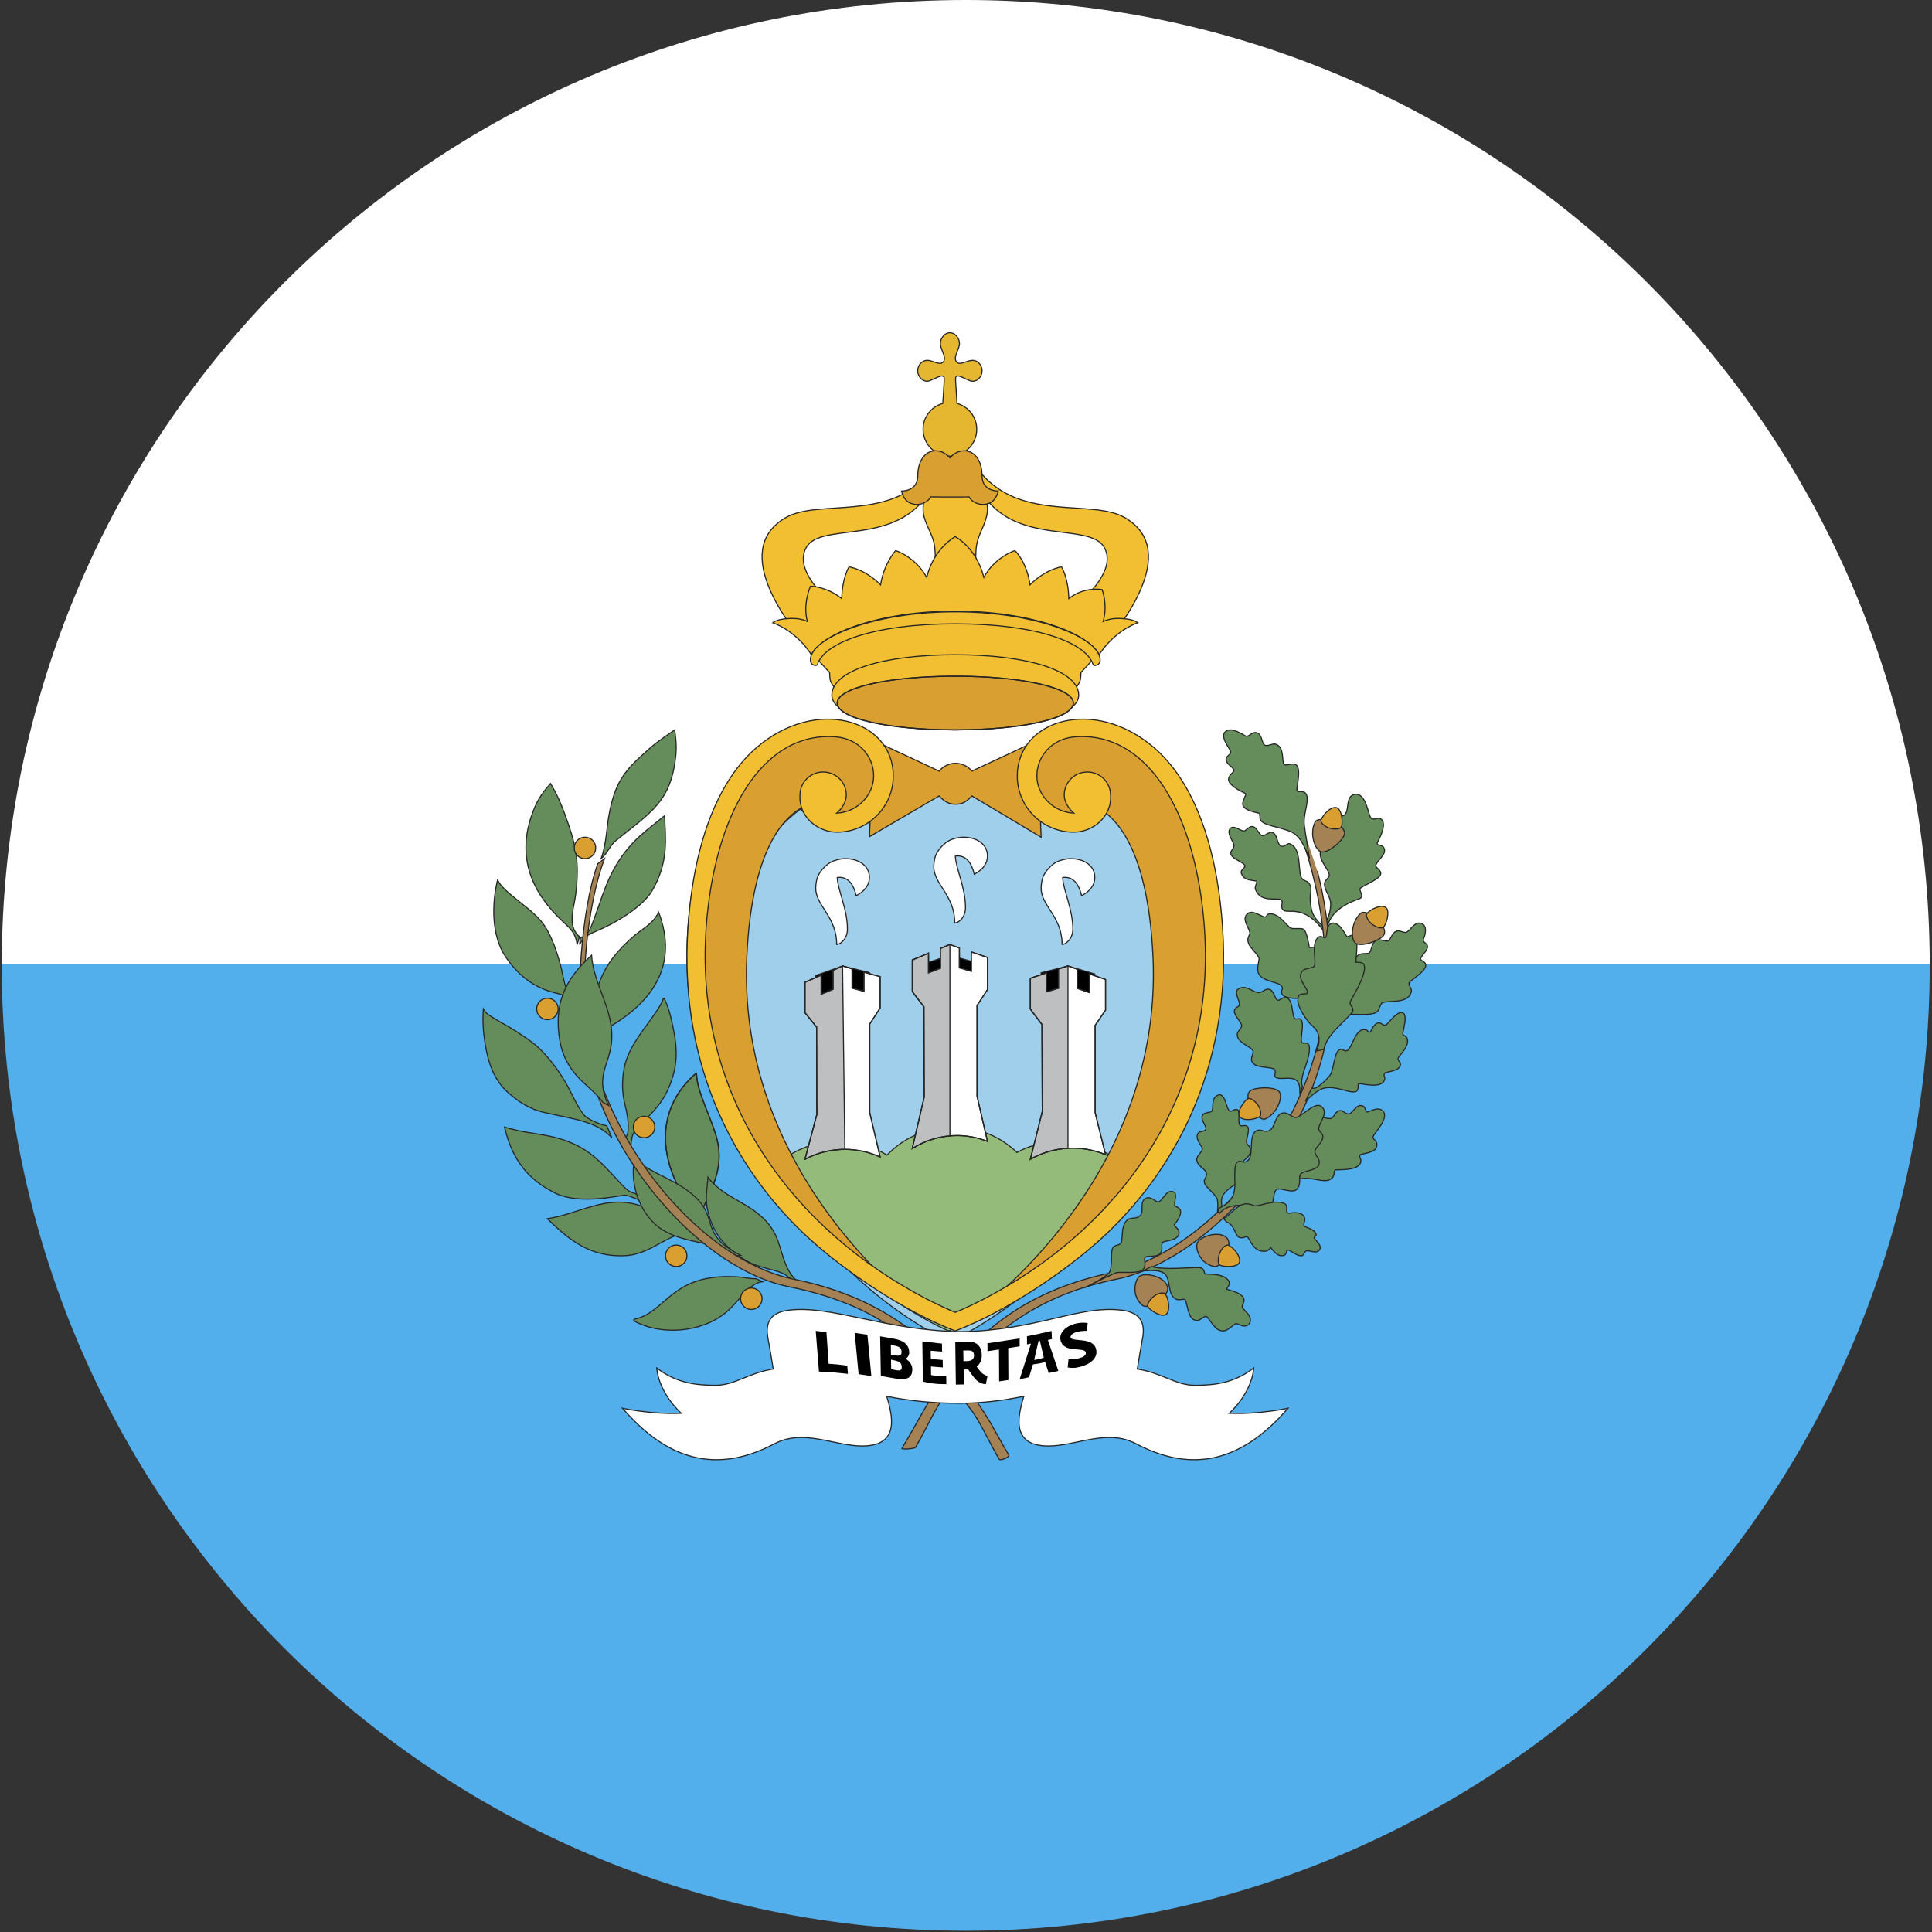 <?xml version="1.0" encoding="UTF-8" standalone="no"?>
<svg width="180px" height="180px" viewBox="0 0 180 180" version="1.1" xmlns="http://www.w3.org/2000/svg" xmlns:xlink="http://www.w3.org/1999/xlink">
    <rect x="0" y="0" width="180" height="180" fill="#333333" stroke="none"/>
    <!-- Generator: Sketch 3.8.3 (29802) - http://www.bohemiancoding.com/sketch -->
    <title>san_marino</title>
    <desc>Created with Sketch.</desc>
    <defs></defs>
    <g id="Page-1" stroke="none" stroke-width="1" fill="none" fill-rule="evenodd">
        <g id="flags" transform="translate(-720, -5040)">
            <g id="san_marino" transform="translate(720, 5040)">
                <path d="M179.788,89.842 C179.788,89.875 179.788,89.908 179.788,89.942 C179.788,139.615 139.577,179.883 89.975,179.883 C40.373,179.883 0.163,139.615 0.163,89.942 C0.163,89.908 0.163,89.875 0.163,89.842 L179.788,89.842 L179.788,89.842 L179.788,89.842 L179.788,89.842 L179.788,89.842 Z" id="blue" fill="#52AFEC"></path>
                <path d="M179.788,89.842 C179.734,40.214 139.544,0 89.975,0 C40.407,0 0.217,40.214 0.163,89.842 L179.788,89.842 L179.788,89.842 L179.788,89.842 L179.788,89.842 L179.788,89.842 Z" id="white" fill="#FFFFFF"></path>
                <g id="emblem" transform="translate(45, 31)">
                    <g id="left-branch" transform="translate(0, 37)" stroke="#262626" stroke-width="0.1">
                        <path d="M22.644,54.268 C20.299,56.21 16.542,56.404 14.147,55.107 C14.047,55.052 13.996,54.931 14.109,54.907 C17.087,54.292 17.476,50.594 23.685,50.958 C24.412,51.001 24.72,51.136 25.45,51.136 L26.045,51.41 C24.775,51.537 23.917,53.213 22.644,54.268 L22.644,54.268 Z" id="path180" fill="#658D5C"></path>
                        <path d="M20,46.898 C19.485,46.917 18.937,46.917 18.429,47.003 C16.912,47.261 15.41,48.929 13.104,48.996 C10.035,49.085 8.098,47.626 6,45.543 C9.052,45.079 11.411,43.3 14.56,44.301 C16.174,44.814 18.072,46.867 19.587,46.572 L20,46.898 L20,46.898 L20,46.898 Z" id="path162" fill="#658D5C"></path>
                        <path d="M19.844,32 L19.891,32.021 C19.927,33.909 21.505,36.485 21.892,38.561 C22.226,40.35 21.745,41.845 20.989,43.512 C20.8,43.927 20.357,44.762 20.34,45.171 C20.323,45.551 20.587,45.904 20.809,46.219 C20.887,46.33 21.359,46.891 21.31,47 C19.424,45.518 20.533,46.484 19.748,45.118 C19.344,44.414 18.861,43.774 18.46,43.065 C16.343,39.318 16.303,35.068 19.844,32 L19.844,32 L19.844,32 Z" id="path182" fill="#658D5C"></path>
                        <path d="M19.844,32 L19.891,32.021 C19.927,33.909 21.505,36.485 21.892,38.561 C22.226,40.35 21.745,41.845 20.989,43.512 C20.8,43.927 20.357,44.762 20.34,45.171 C20.323,45.551 20.587,45.904 20.809,46.219 C20.887,46.33 21.359,46.891 21.31,47 C19.424,45.518 20.533,46.484 19.748,45.118 C19.344,44.414 18.861,43.774 18.46,43.065 C16.343,39.318 16.303,35.068 19.844,32 L19.844,32 L19.844,32 Z" id="path184"></path>
                        <path d="M28.173,50.772 C27.363,50.242 25.609,50.192 24.285,49.313 C22.436,48.085 21.478,46.944 20.964,44.92 C20.652,43.693 20.892,42.712 20.956,41.691 C22.621,43.882 25.515,44.088 27.063,46.709 C28.004,48.301 27.879,50.723 29.807,51.691 L29.137,51.563 C28.846,51.282 28.518,50.999 28.173,50.772 L28.173,50.772 Z" id="path188" fill="#658D5C"></path>
                        <path d="M14.966,43.431 C14.966,43.431 14.035,43.209 13.623,42.982 C12.907,42.586 11.323,40.288 9.493,39.138 C6.868,37.491 4.582,37.835 2,37 C2.733,40.047 4.133,41.869 6.735,43.161 C9.064,44.317 12.868,43.317 13.28,43.355 C13.692,43.393 15,44 15,44 L14.966,43.431 L14.966,43.431 L14.966,43.431 Z" id="path194" fill="#658D5C"></path>
                        <path d="M12,38 C10.596,36.435 8.279,36.238 5.66,35.636 C4.408,35.349 3.384,34.697 2.429,33.877 C0.947,32.603 0.456,30.895 0.167,29.063 C0.005,28.035 -0.039,27.04 0.034,26 C0.153,26.2 0.304,26.399 0.502,26.534 C1.475,27.198 2.489,27.661 3.463,28.332 C4.314,28.918 4.919,29.304 5.617,30.054 C6.5,31.003 7.237,32.028 7.858,33.148 C8.347,34.033 8.767,35.069 9.399,35.871 C9.727,36.288 11.051,36.829 11.532,36.888 L12,38 L12,38 L12,38 Z" id="path208" fill="#658D5C"></path>
                        <path d="M16.367,17 C18.248,21.963 15.764,25.536 11.202,28 L10,26.395 C10.784,23.208 11.347,21.639 13.868,19.374 C14.864,18.479 15.738,18.188 16.367,17 L16.367,17 L16.367,17 Z" id="path224" fill="#658D5C"></path>
                        <path d="M23.61,49 C21.631,47.481 18.063,48.027 15.939,45.966 C14.379,44.454 13.722,42.069 14.108,40 C15.994,41.52 18.186,41.937 19.901,43.644 C21.919,45.653 20.201,47.001 24,48.955 L23.61,49 L23.61,49 L23.61,49 Z" id="path234" fill="#658D5C"></path>
                        <path d="M13.259,38.081 L13.265,38.031 C13.785,37.455 13.424,35.727 13.253,35.034 C12.959,33.839 12.923,32.812 13.137,31.596 C13.384,30.191 14.212,28.923 15.062,27.76 C15.441,27.242 16.671,25.623 16.798,25.036 C16.809,24.986 16.866,24.99 16.89,25.038 C17.359,25.987 17.604,27.143 17.793,28.169 C18.057,29.606 18.14,30.912 17.603,32.546 C17.122,34.009 16.475,34.956 15.485,35.94 C15.066,36.356 14.081,37.272 13.936,37.768 C13.91,37.858 13.743,38.518 13.78,39 L13.259,38.081 L13.259,38.081 L13.259,38.081 Z" id="path236" fill="#658D5C"></path>
                        <path d="M9,20 L9.066,19.396 C9.513,19.216 9.911,18.749 10.091,18.296 C10.87,16.34 11.345,14.351 12.44,12.545 C13.86,10.2 15.382,9.288 16.917,8 C16.989,10.072 17.337,12.255 15.764,14.971 C14.871,16.513 12.266,18.041 10.645,18.712 C9.92,19.012 9.401,19.256 9,20 L9,20 L9,20 Z" id="path250" fill="#658D5C"></path>
                        <path d="M8.928,25.398 L9,26 C7.763,24.359 7.349,24.844 5.639,24.15 C4.15,23.547 2.941,22.421 2.076,21.102 C0.784,19.133 0.808,16.22 1.354,14 C2.047,15.34 4.761,16.684 5.803,18.357 C6.473,19.433 6.888,20.711 7.221,21.923 C7.387,22.53 7.575,23.751 7.83,24.252 C8.021,24.627 8.598,25.127 8.928,25.398 L8.928,25.398 L8.928,25.398 Z" id="path260" fill="#658D5C"></path>
                        <path d="M11,12 C11.512,10.626 11.5,9.098 11.787,7.672 C12.391,4.665 13.293,3.687 15.586,1.676 C16.316,1.035 17.065,0.569 17.859,0 C17.988,0.865 18.048,1.591 17.955,2.46 C17.504,6.709 15.594,7.711 12.391,10.31 C11.77,10.813 11.61,11.519 11,12 L11,12 L11,12 Z" id="path288" fill="#658D5C"></path>
                        <path d="M9,19.25 L8.769,20 C8.639,19.024 8.233,18.589 7.538,17.952 C4.509,15.182 3.215,11.921 4.485,8.108 C4.93,6.775 5.358,6.04 6.295,5 C6.887,6.025 7.174,6.639 7.584,7.751 C8.623,10.574 9.037,12.17 8.625,15.404 C8.479,16.546 7.938,17.938 8.687,18.953 C8.77,19.064 8.869,19.193 9,19.25 L9,19.25 L9,19.25 Z" id="path296" fill="#658D5C"></path>
                        <path d="M6,25 C6.552,25 7,25.447 7,26 C7,26.552 6.552,27 6,27 C5.448,27 5,26.552 5,26 C5,25.447 5.448,25 6,25 L6,25 L6,25 Z" id="path214" fill="#D99F31"></path>
                        <path d="M8.5,10.983 C8.51,10.43 8.965,9.991 9.517,10 C10.07,10.01 10.51,10.465 10.5,11.017 C10.49,11.57 10.035,12.01 9.483,12 C8.93,11.99 8.49,11.535 8.5,10.983 L8.5,10.983 L8.5,10.983 Z" id="path306" fill="#D99F31"></path>
                        <path d="M15,36 C15.552,36 16,36.448 16,37 C16,37.552 15.552,38 15,38 C14.448,38 14,37.552 14,37 C14,36.448 14.448,36 15,36 L15,36 L15,36 Z" id="path316" fill="#D99F31"></path>
                        <path d="M18,48 C18.552,48 19,48.448 19,49 C19,49.552 18.552,50 18,50 C17.448,50 17,49.552 17,49 C17,48.448 17.448,48 18,48 L18,48 L18,48 Z" id="path374" fill="#D99F31"></path>
                        <path d="M25,52 C25.552,52 26,52.448 26,53 C26,53.552 25.552,54 25,54 C24.448,54 24,53.552 24,53 C24,52.448 24.448,52 25,52 L25,52 L25,52 Z" id="path458" fill="#D99F31"></path>
                        <path d="M11.321,12 C9.583,16.608 9.069,24.314 9.667,27.88 C11.537,39.024 20.591,49.486 28.948,51.18 C36.155,52.64 40.463,55.914 43.43,59.297 C44.816,60.878 45.935,62.421 46.855,63.875 C47.647,65.125 48.325,66.489 48.991,67.569 C49.099,67.743 48.199,68.118 48.104,67.963 C47.4,66.815 46.753,65.368 45.942,64.042 C45.019,62.533 43.434,60.99 42.055,59.349 C39.121,55.855 35.214,53.229 28.443,51.866 C20.437,50.254 11.119,39.94 9.259,28.85 C8.654,25.247 9.1,16.885 10.691,12.471 L11.321,12 L11.321,12 L11.321,12 Z" id="path228" fill="#A48253"></path>
                        <path d="M11.16,34.698 C10.668,33.961 9.62,33.141 9.028,32.541 C8.01,31.508 7.378,30.325 7.146,28.901 C6.597,25.537 7.599,23.274 10.113,21 C10.272,23.36 11.653,25.317 11.946,27.674 C12.365,31.054 10.163,31.691 11.693,35 L11.16,34.698 L11.16,34.698 L11.16,34.698 Z" id="path520" fill="#658D5C"></path>
                    </g>
                    <g id="right-branch" transform="translate(39, 37)" stroke="#262626" stroke-width="0.1">
                        <path d="M39.603,19 L39.362,17.927 C39.427,17.891 39.483,17.838 39.536,17.786 C39.819,17.511 39.954,16.751 39.976,16.369 C40.024,15.541 39.428,15.065 39.399,14.376 C39.383,14.018 39.776,13.89 39.84,13.551 C39.921,13.12 38.743,12.078 39.052,11.262 C39.262,10.71 39.77,10.995 39.976,10.275 C40.155,9.648 39.618,8.53 40.289,8.154 C40.694,7.928 41.277,8.291 41.473,7.566 C41.622,7.018 41.507,6.082 42.274,6.004 C43.317,5.898 43.474,8.014 43.745,8.224 C44.045,8.457 44.284,8.155 44.573,8.269 C45.009,8.441 44.902,9.049 44.804,9.399 C44.69,9.807 44.494,10.143 44.327,10.521 C44.295,10.596 44.294,10.667 44.382,10.701 C44.656,10.806 44.89,10.762 44.985,11.125 C45.114,11.618 44.364,12.157 44.198,12.548 C44.069,12.852 44.575,12.93 44.641,13.333 C44.735,13.902 42.845,14.54 42.7,14.807 C42.683,15.18 43.174,15.566 42.578,15.767 C41.08,16.274 39.586,17.226 39.603,19 L39.603,19 L39.603,19 Z" id="path24" fill="#658D5C"></path>
                        <path d="M39.377,18.285 L39.5,19 C37.549,16.076 35.957,17.237 35.538,16.762 C35.22,16.401 35.626,16.14 35.366,15.857 C35.091,15.556 33.451,16.192 32.964,14.858 C32.863,14.581 33.224,14.122 33.041,14.085 C32.627,14 32.067,14.012 31.783,13.618 C31.664,13.454 31.562,13.229 31.717,13.052 C31.797,12.96 31.892,12.882 31.959,12.778 C32.213,12.383 30.671,12.078 30.667,11.49 C30.663,11.154 31.086,11.032 30.931,10.617 C30.796,10.254 30.328,9.654 30.567,9.259 C30.857,8.78 31.506,9.382 31.868,9.426 C32.046,9.447 32.348,9.009 32.641,9 C33.108,8.986 33.307,9.894 33.664,9.858 C34.012,9.822 34.407,9.254 34.788,9.747 C35.054,10.091 35.047,11.094 35.669,10.803 C35.818,10.734 36.039,10.544 36.205,10.62 C37.2,11.071 36.946,12.746 37.194,13.637 C37.326,14.115 37.801,14.01 37.971,14.306 C38.053,14.449 38.122,14.616 38.135,14.784 C38.147,14.929 38.126,15.071 38.107,15.213 C38.03,15.791 38.082,16.31 38.223,16.876 C38.333,17.327 38.938,18.162 39.377,18.285 L39.377,18.285 L39.377,18.285 Z" id="path50" fill="#658D5C"></path>
                        <g id="fruit" transform="translate(39.821, 9.533) rotate(-21) translate(-39.821, -9.533) translate(37.821, 7.033)">
                            <path d="M3.237,3.246 C2.874,3.704 1.287,4.294 0.699,3.976 C0.188,3.7 0.193,1.996 1.122,1.162 C1.708,0.636 3.892,2.422 3.237,3.246 L3.237,3.246 L3.237,3.246 Z" id="path74" fill="#A48253"></path>
                            <path d="M3.243,2.456 C3.027,2.625 2.414,2.399 2.059,2.061 C1.736,1.753 1.582,1.323 1.707,1.181 C2.093,0.745 3.066,0.296 3.483,0.629 C3.9,0.963 3.497,2.257 3.243,2.456 L3.243,2.456 Z" id="path78" fill="#D99F31"></path>
                        </g>
                        <path d="M38.738,13.159 C40.131,18.519 40.259,24.712 39.663,28.291 C37.827,39.313 27.962,49.567 20.066,51.168 C13.362,52.528 9.4,55.479 6.586,58.633 C5.252,60.127 4.186,61.619 3.362,63.04 C2.544,64.449 2.007,65.657 1.281,66.87 C1.192,66.905 1.127,66.92 1.052,66.935 C0.892,66.965 0.69,66.989 0.498,66.997 C0.303,67.005 0.129,66.997 0.025,66.971 C0.102,66.804 0.204,66.647 0.304,66.481 C0.996,65.322 1.598,64.192 2.389,62.849 C3.178,61.511 4.112,60.099 5.382,58.641 C8.31,55.278 12.472,52.026 19.584,50.574 C27.863,48.884 37.317,38.454 39.169,27.34 C39.772,23.721 39.759,17.471 37.495,10.699 L37.683,10" id="path448" fill="#A48253"></path>
                        <path d="M40.115,26.79 C40.555,26.77 40.829,26.04 40.962,25.722 C41.135,25.308 41.212,24.895 41.229,24.454 C41.256,23.813 40.754,22.687 41.844,22.839 C41.844,22.839 42.074,21.336 42.546,20.99 C42.853,20.764 43.402,20.892 43.535,20.803 C43.849,20.591 43.727,19.675 44.406,19.558 C44.668,19.512 45.139,19.749 45.34,19.658 C45.59,19.544 45.68,18.856 46.16,18.74 C46.461,18.667 46.858,18.962 47.054,18.851 C47.468,18.615 47.782,17.87 48.367,18.02 C49.027,18.188 48.794,19.103 48.626,19.477 C48.506,19.745 48.84,19.842 48.959,20.039 C49.18,20.409 48.443,20.996 48.352,21.322 C48.316,21.443 48.641,21.591 48.723,21.67 C49.213,22.149 47.95,22.995 47.61,23.259 C47.509,23.338 47.289,23.495 47.277,23.621 C47.251,23.89 47.568,24.085 47.486,24.413 C47.209,25.523 45.515,25.196 44.85,25.399 C44.581,25.48 44.542,25.977 44.377,26.185 C43.844,26.852 41.51,26.208 40.883,26.73 C40.509,27.042 40.207,27.579 40,28 L40.115,26.79 L40.115,26.79 L40.115,26.79 Z" id="path58" fill="#658D5C"></path>
                        <path d="M40.897,26 C39.663,24.176 39.111,24.864 37.237,24.999 C36.81,25.029 35.369,25.087 35.394,24.399 C35.401,24.203 35.557,24.152 35.429,23.916 C35.157,23.412 33.469,23.504 33.214,22.57 C33.083,22.086 33.362,21.435 33.291,21.252 C33.055,20.645 32.007,20.078 32.318,19.283 C32.36,19.177 32.421,19.08 32.441,18.966 C32.504,18.615 31.751,17.811 32.086,17.293 C32.476,16.691 33.155,17.167 33.673,17.39 C34.044,17.55 33.95,17.238 34.195,17.161 C34.623,17.026 35.156,17.415 35.442,17.676 C35.603,17.823 36.11,18.4 36.239,18.457 C36.542,18.591 37.055,18.439 37.406,18.556 C37.72,18.662 37.934,19.921 37.981,20.242 L38.042,20.282 C38.329,20.223 38.752,20.226 38.924,20.492 C39.706,21.707 39.322,24.609 41,25.49 L40.897,26 L40.897,26 L40.897,26 Z" id="path88" fill="#658D5C"></path>
                        <path d="M29.412,45 C29.457,44.631 29.498,44.133 29.413,43.771 C29.29,43.248 28.246,42.589 28.2,42.136 C28.17,41.847 28.369,41.771 28.411,41.41 C28.468,40.923 27.382,40.611 27.511,39.941 C27.589,39.531 28.053,39.334 28.009,38.97 C27.985,38.767 27.435,38.265 27.552,37.744 C27.648,37.322 28.062,37.49 28.302,37.278 C28.565,37.046 27.785,36.339 28.034,35.913 C28.231,35.575 28.771,35.723 28.924,35.484 C29.082,35.237 28.797,34.204 29.548,34.011 C30.143,33.859 30.264,35.269 30.516,35.474 C30.755,35.669 30.863,35.32 31.236,35.376 C31.604,35.432 31.32,36.424 31.466,36.723 C31.623,37.048 31.873,36.79 32.127,36.89 C32.538,37.052 32.133,38.014 32.133,38.348 C32.133,38.698 32.467,38.697 32.497,39.111 C32.546,39.783 31.967,39.953 31.661,40.367 C31.576,40.481 31.569,40.587 31.663,40.699 C32.214,41.354 31.825,41.748 31.289,42.176 C30.457,42.84 29.479,43.208 29.898,44.546 L29.411,45 L29.412,45 L29.412,45 Z" id="path110" fill="#658D5C"></path>
                        <path d="M37.525,41.786 C38.407,41.742 39.251,42.142 39.785,41.945 C40.58,41.654 40.095,41.023 40.478,40.988 C40.861,40.952 42.794,41.096 42.792,40.115 C42.792,39.926 42.636,39.853 42.705,39.64 C42.775,39.427 44.229,39.499 44.281,38.706 C44.314,38.201 43.863,38.195 43.933,37.889 C44.002,37.583 45.56,36.081 44.784,35.458 C44.249,35.03 43.374,35.778 43.291,35.559 C43.183,35.274 43.159,35.036 42.805,35.002 C42.292,34.954 41.983,35.786 41.648,35.786 C41.313,35.786 41.161,35.444 40.817,35.475 C40.368,35.516 40.3,36.216 39.917,36.216 C39.534,36.216 38.937,35.999 38.937,35.999 L37,41.826 C37,41.826 37.32,41.795 37.525,41.786 L37.525,41.786 L37.525,41.786 Z" id="path142" fill="#658D5C"></path>
                        <path d="M38,35 C38,35 38.751,34.111 39.357,33.765 C40.532,33.092 42.442,34.175 42.726,33.565 C42.871,33.255 42.652,33.028 42.835,32.945 C43.017,32.863 45.101,33.332 45.183,32.261 C45.199,32.068 44.966,31.971 45.147,31.765 C45.328,31.559 46.644,31.459 46.512,30.752 C46.471,30.525 46.184,30.461 46.258,30.235 C46.331,30.008 47.317,28.943 46.896,28.29 C46.773,28.099 46.463,28.136 46.486,27.903 C46.56,27.179 46.774,26.061 46.248,26.002 C45.682,25.94 45.022,27.246 44.801,27.297 C44.527,27.359 44.364,27.052 44.09,27.152 C43.636,27.317 43.563,28.082 43.381,28.082 C43.199,28.082 43.213,27.869 42.92,27.875 C42.028,27.897 41.953,29.524 41.506,29.924 C41.252,30.152 41.101,29.845 40.85,29.904 C40.232,30.048 40.414,31.806 40.087,32.365 C39.758,32.924 39.049,33.586 38.903,33.669 C38.757,33.752 38.471,33.751 38.471,33.751 L38,35 L38,35 L38,35 Z" id="path248" fill="#658D5C" transform="translate(42.5, 30.5) rotate(5) translate(-42.5, -30.5) "></path>
                        <path d="M38,12 C38,12 37.48,10.601 37.036,10.091 C36.566,9.549 36.228,9.435 35.374,9.184 C34.619,8.962 33.44,8.783 33.39,8.238 C33.34,7.693 33.409,7.796 33.194,7.744 C32.501,7.576 31.634,7.365 31.8,6.733 C31.965,6.101 32.221,6.003 31.924,5.87 C31.486,5.675 30.333,5.058 30.471,4.517 C30.608,3.975 31.121,3.968 30.905,3.636 C30.749,3.399 30.194,3.138 30.238,2.706 C30.269,2.41 30.675,2.315 30.663,2.052 C30.65,1.789 29.561,0.621 30.202,0.134 C30.786,-0.31 31.818,0.484 32.081,0.584 C32.346,0.684 32.65,0.169 33.037,0.254 C33.534,0.363 33.56,1.048 33.706,1.291 C33.974,1.734 34.523,1.157 34.952,1.37 C35.668,1.724 35.419,2.942 35.612,3.189 C35.804,3.435 36.333,3.042 36.708,3.232 C37.292,3.528 36.793,5.307 36.831,5.599 C36.869,5.892 37.293,5.64 37.536,5.814 C38.18,6.276 37.395,7.678 37.52,8.862 C37.562,9.271 37.669,9.906 37.669,9.906 L38,12 L38,12 L38,12 Z" id="path314" fill="#658D5C"></path>
                        <path d="M31.727,53.775 C31.914,54.095 32.255,54.315 32.412,54.644 C32.635,55.106 32.427,55.575 31.865,55.541 C31.621,55.526 31.398,55.34 31.164,55.321 C30.976,55.307 30.436,56.023 29.913,55.999 C29.201,55.968 28.861,55.105 28.426,54.663 C28.08,54.591 27.826,55.097 27.441,55.028 C26.651,54.887 26.689,53.641 26.416,53.093 C26.198,52.932 25.869,53.272 25.431,52.964 C24.754,52.49 25.108,50.997 24.382,50.58 C23.742,50.212 22.39,50.456 22.507,50.394 L23.261,50.005 C23.308,49.981 23.452,50.049 23.5,50.059 C24.735,50.303 26.389,50.102 27.656,50.102 C28.263,50.102 28.165,50.589 28.263,50.688 L28.312,50.696 C28.943,50.739 29.696,50.694 30.233,51.088 C30.884,51.568 30.268,51.997 30.266,52.104 L30.295,52.118 L30.433,52.164 L30.858,52.288 C31.187,52.393 31.555,52.538 31.776,52.816 C32.098,53.222 31.737,53.412 31.727,53.775 L31.727,53.775 L31.727,53.775 Z" id="path388" fill="#658D5C"></path>
                        <path d="M17,52 C17,52 19.232,50.962 19.414,50.441 C19.695,49.642 19.388,48.432 19.779,48.143 C20.034,47.954 20.289,48.048 20.456,47.779 C20.624,47.51 20.406,46.207 21.009,45.68 C21.387,45.351 21.727,45.646 22.187,45.286 C22.683,44.897 22.057,43.936 22.815,43.62 C23.261,43.434 23.709,44.042 23.931,43.977 C24.359,43.853 24.584,42.906 25.211,43.008 C25.715,43.089 25.469,43.66 25.436,44.2 C25.418,44.511 25.855,44.367 25.985,44.802 C26.081,45.119 25.692,45.799 25.431,46.053 C25.283,46.197 25.884,46.451 25.848,46.901 C25.795,47.548 24.674,47.593 24.414,47.697 C24.078,47.83 24.381,48.389 24.153,48.715 C23.789,49.235 22.854,48.912 22.687,49.16 C22.535,49.387 22.873,49.971 22.444,50.33 C21.998,50.702 20.265,50.466 19.984,50.582 C19.149,50.925 18.468,51.282 18.468,51.282 L17,52 L17,52 L17,52 Z" id="path426" fill="#658D5C"></path>
                        <path d="M37.348,33.212 L37.106,34 C37.106,32.911 37.063,32.393 35.746,32.461 C35.542,32.471 35.333,32.493 35.13,32.462 C34.461,32.36 34.977,31.966 34.764,31.666 C34.504,31.301 32.743,31.629 32.599,30.764 C32.544,30.43 32.925,30.032 32.645,29.769 C32.223,29.373 31.17,29.029 31.283,28.302 C31.33,28.003 31.739,27.786 31.68,27.507 C31.601,27.136 30.844,26.491 31.029,26.083 C31.176,25.757 31.446,25.863 31.471,25.556 C31.5,25.213 30.888,24.357 31.434,24.097 C32.154,23.755 32.641,24.424 33.258,24.473 C33.617,24.501 33.86,24.083 34.233,24.165 C34.717,24.27 34.72,25.033 35.031,25.189 C35.145,25.246 35.488,24.962 35.649,24.944 C36.515,24.846 36.319,26.493 36.614,26.878 C36.721,27.017 36.95,26.879 37.104,26.926 C37.646,27.091 37.066,28.891 37.289,29.132 C37.365,29.214 37.641,29.168 37.761,29.201 C38.214,29.326 37.898,30.47 37.823,30.752 C37.655,31.383 37.073,32.623 37.348,33.212 L37.348,33.212 L37.348,33.212 Z" id="path436" fill="#658D5C"></path>
                        <path d="M39.064,30 C39.392,29.116 39.275,28.254 38.625,27.772 C37.928,27.255 36.999,26.027 37,25.316 C37.002,24.476 37.817,24.988 37.855,24.591 C37.883,24.294 36.784,23.405 37.176,22.752 C37.431,22.327 38.111,22.377 38.283,22.164 C38.569,21.809 37.86,20.237 38.421,19.505 C38.73,19.103 38.97,19.53 39.175,19.382 C39.375,19.237 39.055,18.036 39.811,18.001 C40.54,17.967 41.075,19.219 41.192,19.18 C41.427,19.103 41.707,18.85 41.973,19.108 C42.231,19.359 42.15,21.495 42.15,21.495 C42.15,21.495 42.645,21.446 42.804,21.546 C43.462,21.961 42.28,24.386 41.947,25.051 C41.662,25.618 42.495,25.689 42.068,26.272 C41.366,27.232 39.962,28.383 39.74,29.795 L39.064,30 L39.064,30 L39.064,30 Z" id="path466" fill="#658D5C" transform="translate(40, 24) rotate(4) translate(-40, -24) "></path>
                        <path d="M30,45.107 C30,45.107 30.756,44.68 31.029,44.204 C31.297,43.733 31.331,43.565 31.321,42.821 C31.314,42.37 30.954,40.817 31.36,40.569 C31.693,40.366 31.878,40.764 32.294,40.336 C32.801,39.814 32.058,38.007 32.779,37.519 C33.215,37.225 33.608,37.745 34.111,37.254 C34.454,36.919 34.396,35.793 35.072,35.608 C35.495,35.493 35.832,35.853 36.233,35.911 C36.723,35.983 37.84,34.207 38.54,34.623 C38.847,34.805 38.937,35.061 38.881,35.428 C38.82,35.824 38.615,36.173 38.536,36.559 C38.435,37.057 39.052,37.013 38.996,37.539 C38.944,38.037 38.401,38.516 38.401,38.839 C38.401,39.194 38.891,39.424 38.922,39.86 C38.982,40.686 37.397,40.703 37.269,41.156 C37.142,41.605 37.451,41.942 37.151,42.471 C36.827,43.042 35.712,42.537 35.276,42.731 C34.912,42.892 35.133,43.788 34.912,44.147 C34.303,45.136 31.358,43.746 30.148,45.56 L30,45.107 L30,45.107 L30,45.107 Z" id="path478" fill="#658D5C" transform="translate(34.5, 40.06) rotate(6) translate(-34.5, -40.06) "></path>
                        <g id="fruit" transform="translate(27.5, 47)">
                            <path d="M2.782,0.317 C3.469,0.971 2.378,3.126 1.628,2.994 C0.337,2.768 -0.127,1.403 0.029,0.841 C0.19,0.26 2.019,-0.409 2.782,0.317 L2.782,0.317 L2.782,0.317 Z" id="path404" fill="#A48253"></path>
                            <path d="M2.123,2.845 C1.923,2.695 1.974,2.011 2.227,1.556 C2.455,1.143 2.81,0.943 2.957,1.014 C3.498,1.279 4.175,2.163 3.959,2.645 C3.744,3.123 2.387,3.041 2.123,2.845 L2.123,2.845 L2.123,2.845 Z" id="path486" fill="#D99F31"></path>
                        </g>
                        <g id="fruit" transform="translate(23.5, 52.5) rotate(30) translate(-23.5, -52.5) translate(21.5, 51)">
                            <path d="M2.782,0.317 C3.469,0.971 2.378,3.126 1.628,2.994 C0.337,2.768 -0.127,1.403 0.029,0.841 C0.19,0.26 2.019,-0.409 2.782,0.317 L2.782,0.317 L2.782,0.317 Z" id="path404" fill="#A48253"></path>
                            <path d="M2.123,2.845 C1.923,2.695 1.974,2.011 2.227,1.556 C2.455,1.143 2.81,0.943 2.957,1.014 C3.498,1.279 4.175,2.163 3.959,2.645 C3.744,3.123 2.387,3.041 2.123,2.845 L2.123,2.845 L2.123,2.845 Z" id="path486" fill="#D99F31"></path>
                        </g>
                        <path d="M31.496,47.298 C31.932,47.403 31.921,47.182 32.194,47.243 C32.447,47.298 32.701,48.717 33.922,48.57 C34.232,48.533 34.388,48.215 34.388,48.215 C34.388,48.215 34.835,48.92 35.304,48.983 C35.979,49.075 35.786,48.489 35.957,48.47 C36.232,48.439 36.736,49 37.24,49 C37.524,49 37.484,48.533 37.784,48.533 C38.084,48.533 38.677,48.809 38.921,48.47 C39.24,48.028 38.497,47.51 38.443,47.352 C38.388,47.194 38.654,47.19 38.626,47.038 C38.523,46.476 37.576,46.386 37.494,46.188 C37.412,45.99 37.626,45.786 37.546,45.478 C37.41,44.954 36.639,44.936 36.29,45.01 C35.481,45.184 36.214,44.353 35.638,44.119 C34.646,43.716 33.204,44.479 32.835,44.33 C32.587,44.229 32.493,44.199 32.281,44.164 C31.388,44.014 30.564,45.27 30,45.532 L30.282,45.862 C31.039,46.068 31.06,47.193 31.496,47.298 L31.496,47.298 Z" id="path412" fill="#658D5C"></path>
                        <g id="fruit" transform="translate(33, 35) rotate(198) translate(-33, -35) translate(31, 33)">
                            <path d="M2.879,3.18 C2.515,3.638 0.929,4.228 0.341,3.91 C-0.171,3.633 -0.165,1.929 0.764,1.095 C1.35,0.569 3.533,2.356 2.879,3.18 L2.879,3.18 L2.879,3.18 Z" id="path74" fill="#A48253"></path>
                            <path d="M2.884,2.39 C2.669,2.559 2.056,2.333 1.7,1.995 C1.377,1.687 1.223,1.256 1.349,1.115 C1.735,0.679 2.708,0.229 3.125,0.563 C3.542,0.896 3.138,2.191 2.884,2.39 L2.884,2.39 Z" id="path78" fill="#D99F31"></path>
                        </g>
                        <g id="fruit" transform="translate(42, 16)">
                            <path d="M2.879,3.18 C2.515,3.638 0.929,4.228 0.341,3.91 C-0.171,3.633 -0.165,1.929 0.764,1.095 C1.35,0.569 3.533,2.356 2.879,3.18 L2.879,3.18 L2.879,3.18 Z" id="path74" fill="#A48253"></path>
                            <path d="M2.884,2.39 C2.669,2.559 2.056,2.333 1.7,1.995 C1.377,1.687 1.223,1.256 1.349,1.115 C1.735,0.679 2.708,0.229 3.125,0.563 C3.542,0.896 3.138,2.191 2.884,2.39 L2.884,2.39 Z" id="path78" fill="#D99F31"></path>
                        </g>
                    </g>
                    <g id="crown" transform="translate(26, 0)" stroke="#262626" stroke-width="0.1">
                        <path d="M6.701,33 C6.701,33 6.483,32.716 6.4,32.504 C6.279,32.197 6.295,31.661 6.295,31.661 L5,30.251 L7.452,27.827 L12.113,26.437 L18,26 L23.887,26.437 L28.549,27.827 L31,30.251 L29.706,31.661 C29.706,31.661 29.721,32.197 29.601,32.504 C29.518,32.716 29.299,33 29.299,33 L23.963,31.284 L18,31.006 L12.037,31.284 L6.701,33 L6.701,33 L6.701,33 Z" id="path582" fill="#F1BF31"></path>
                        <path d="M15.636,13.044 C11.792,17.654 5.261,15.445 2.183,17.239 C-3.173,20.361 2.876,27.584 3.973,29 L9.014,27.415 C6.87,25.631 2.799,22.51 4.093,20.048 C5.419,17.524 12.595,20.039 15.677,14.651 C16.326,13.518 15.829,12.813 15.636,13.044 L15.636,13.044 L15.636,13.044 Z" id="path588" fill="#F1BF31"></path>
                        <polygon id="polygon596" fill="#D99F31" points="7.167 28.281 7 28.182 8 28"></polygon>
                        <polygon id="polygon598" points="7.167 28.281 7 28.182 8 28"></polygon>
                        <path d="M8.887,27 L9,27.133 L7,28 L7.452,27.637 C7.955,27.456 8.433,27.243 8.887,27 L8.887,27 L8.887,27 Z" id="path600" fill="#F1BF31"></path>
                        <path d="M8.887,27 L9,27.133 L7,28 L7.452,27.637 C7.955,27.456 8.433,27.243 8.887,27 L8.887,27 L8.887,27 Z" id="path602"></path>
                        <path d="M20.364,13.044 C24.208,17.654 30.739,15.445 33.817,17.239 C39.173,20.361 33.124,27.584 32.027,29 L26.986,27.415 C29.13,25.631 33.201,22.51 31.908,20.048 C30.581,17.524 23.404,20.039 20.323,14.651 C19.674,13.518 20.171,12.813 20.364,13.044 L20.364,13.044 L20.364,13.044 Z" id="path632" fill="#F1BF31"></path>
                        <path d="M18.023,23 L15.979,23 C15.979,23 16.293,21.031 16.039,19.692 C15.833,18.602 15.106,17.757 15.01,16.651 C14.873,15.092 16.218,13 16.218,13 L18.023,13 L19.828,13 C19.828,13 21.126,15.092 20.99,16.651 C20.894,17.757 20.213,18.602 20.006,19.692 C19.753,21.031 20.067,23 20.067,23 L18.023,23 L18.023,23 L18.023,23 Z" id="path670" fill="#F1BF31"></path>
                        <path d="M18.161,6.588 L18.043,4.681 L18.028,4.299 C18,3.583 19.146,4.522 19.613,4.522 C20.079,4.522 20.5,4.083 20.5,3.547 C20.5,3.01 20.079,2.571 19.613,2.571 L19.613,2.571 C19.137,2.571 18.507,3.021 18.199,2.791 C17.683,2.403 18.39,1.571 18.39,1.021 C18.39,0.484 17.967,0 17.5,0 C17.033,0 16.61,0.484 16.61,1.021 C16.61,1.571 17.314,2.427 16.802,2.791 C16.476,3.021 15.847,2.571 15.388,2.571 C14.921,2.571 14.5,3.01 14.5,3.547 C14.5,4.083 14.921,4.522 15.388,4.522 C15.818,4.522 16.999,3.584 16.971,4.299 L16.957,4.667 L16.838,6.588 C15.778,6.879 15,7.848 15,9 C15,10.38 16.119,11.5 17.5,11.5 C18.881,11.5 20,10.38 20,9 C20,7.848 19.221,6.878 18.161,6.588 L18.161,6.588 Z" id="path690" fill="#E5B731"></path>
                        <path d="M19.293,15.301 L17.5,15.301 L15.713,15.3 C15.41,15.869 14.453,16.254 13.67,15.8 C13.114,15.478 13,14.745 13,14.745 C13,14.745 14.499,14.806 14.507,13.334 C14.507,11.842 15.279,10.867 16.388,11.015 C16.873,11.079 17.2,11.35 17.5,11.652 C17.8,11.35 18.129,11.078 18.614,11.015 C19.723,10.869 20.493,11.842 20.493,13.322 C20.493,14.806 22,14.746 22,14.746 C22,14.746 21.886,15.478 21.33,15.8 C20.544,16.256 19.581,15.865 19.293,15.301 L19.293,15.301 L19.293,15.301 Z" id="path698" fill="#D99F31"></path>
                        <path d="M18,30 C24.734,29.999 29.5,31.47 29.5,33.774 C29.5,35.617 24.734,37 18,37 C11.266,37 6.5,35.617 6.5,33.774 C6.5,31.47 11.266,30 18,30 L18,30 Z" id="path708" fill="#F1BF31"></path>
                        <path d="M7,34.5 C7,33.119 11.669,32 18,32 C24.332,32 29,33.119 29,34.5 C29,35.881 24.332,37 18,37 C11.669,37 7,35.881 7,34.5 L7,34.5 L7,34.5 Z" id="path712" fill="#D99F31"></path>
                        <path d="M7,34.502 C7,33.075 11.615,32 18,32 C24.385,32 29,33.075 29,34.502 C29,35.929 24.385,37 18,37 C11.615,37 7,35.929 7,34.502 L7,34.502 L7,34.502 Z" id="path750"></path>
                        <path d="M1,27.017 C1.317,26.764 1.875,26.667 2.465,26.626 C3.158,26.579 3.734,26.675 4.223,26.905 C3.764,25.277 4.51,23.611 4.51,23.611 C4.51,23.611 5.978,23.617 7.422,24.767 C7.469,22.794 8.1,21.816 8.1,21.816 C8.1,21.816 9.506,21.971 11.039,23.483 C11.369,21.446 12.444,20.296 12.444,20.296 C12.444,20.296 14.285,20.863 15.338,22.79 C16.04,19.998 18,19 18,19 C18,19 19.96,19.998 20.662,22.79 C21.715,20.863 23.557,20.296 23.557,20.296 C23.557,20.296 24.666,21.326 24.961,23.483 C26.494,21.971 27.9,21.816 27.9,21.816 C27.9,21.816 28.531,22.794 28.578,24.767 C30.022,23.617 31.673,23.929 31.673,23.929 C31.673,23.929 32.236,25.277 31.777,26.905 C32.266,26.675 32.842,26.579 33.534,26.626 C34.125,26.667 34.683,26.764 35,27.017 C33.633,27.542 32.315,28.581 31.402,30 C30.403,27.976 25.012,25.935 18,25.935 C10.988,25.935 5.597,27.976 4.598,30 C3.685,28.581 2.367,27.542 1,27.017 L1,27.017 Z" id="path782" fill="#F1BF31"></path>
                        <path d="M4.5,30.478 C4.5,28.488 10.296,26 18,26 C25.704,26 31.5,28.488 31.5,30.478 C31.5,31.03 30.897,31.085 30.842,30.915 C30.195,28.897 25.704,27.119 18,27.119 C10.296,27.119 5.805,28.897 5.157,30.915 C5.103,31.085 4.5,31.03 4.5,30.478 L4.5,30.478 L4.5,30.478 Z" id="path858" fill="#F1BF31"></path>
                    </g>
                    <g id="Group" transform="translate(19, 36)" stroke="#262626" stroke-width="0.1">
                        <path d="M45,26.09 C45,48.921 24.5,58 24.5,58 C24.5,58 4,49.205 4,24.358 C4,2.187 24.135,5.143 24.135,5.143 C28.069,5.073 45,2.187 45,26.09 L45,26.09 Z" id="path880" fill="#A0CFEB"></path>
                        <path d="M30.746,40.368 C31.962,39.708 33.362,39.332 34.852,39.332 C37.276,39.332 39.461,40.326 41,41.919 C34.942,52.52 24.381,57 24.381,57 L24.381,57 C24.381,57 14.093,52.774 8,41.87 C9.536,40.306 11.701,39.331 14.1,39.331 C15.771,39.331 17.329,39.804 18.639,40.62 C20.18,39.008 22.378,38 24.819,38 C27.129,38 29.222,38.904 30.746,40.368 L30.746,40.368 L30.746,40.368 Z" id="path882" fill="#94BB79"></path>
                        <path d="M25.766,11.001 C27.009,11.001 28,11.659 28,12.74 C28,13.507 27.5,14.064 26.771,14.448 C26.502,13.313 25.984,12.74 25.2,12.74 C25.134,12.74 25.069,12.747 25.005,12.76 C25.049,13.926 25.953,15.679 25.953,17.567 C25.953,18.527 25.244,19 24.954,19 C24.954,16.382 23,15.408 23,13.756 C23,13.492 23.037,13.168 23.127,12.842 C23.274,12.313 23.933,11.457 24.716,11.192 C25.291,10.998 25.671,10.998 25.766,11.001 L25.766,11.001 L25.766,11.001 Z" id="path908" fill="#FFFFFF"></path>
                        <path d="M14.766,13.001 C16.009,13.001 17,13.659 17,14.739 C17,15.507 16.5,16.065 15.771,16.448 C15.502,15.312 14.984,14.739 14.199,14.739 C14.133,14.739 14.069,14.746 14.005,14.76 C14.048,15.926 14.953,17.679 14.953,19.567 C14.953,20.527 14.243,21 13.954,21 C13.954,18.382 12,17.408 12,15.755 C12,15.492 12.037,15.168 12.127,14.843 C12.274,14.313 12.933,13.457 13.716,13.192 C14.291,12.998 14.67,12.997 14.766,13.001 L14.766,13.001 L14.766,13.001 Z" id="path916" fill="#FFFFFF"></path>
                        <path d="M35.766,13.001 C37.009,13.001 38,13.659 38,14.739 C38,15.507 37.5,16.065 36.771,16.448 C36.502,15.312 35.984,14.739 35.2,14.739 C35.133,14.739 35.069,14.746 35.005,14.76 C35.048,15.926 35.953,17.679 35.953,19.567 C35.953,20.527 35.243,21 34.954,21 C34.954,18.382 33,17.408 33,15.755 C33,15.492 33.037,15.168 33.127,14.843 C33.274,14.313 33.933,13.457 34.716,13.192 C35.291,12.998 35.67,12.997 35.766,13.001 L35.766,13.001 L35.766,13.001 Z" id="path928" fill="#FFFFFF"></path>
                        <polygon id="polygon936" fill="#000000" points="12.005 26 12 23.885 14.497 23 16.995 23.613 17 26"></polygon>
                        <path d="M17.03,36.656 L18,40.795 C16.992,40.336 15.879,40.081 14.708,40.081 C13.374,40.081 12.113,40.412 11,41 L12.107,36.822 L12.082,28.694 L11,27.346 L11,24.517 L12.506,23.853 L12.506,25.63 L13.614,25.172 L13.614,23.402 L14.5,23 L15.386,23.264 L15.386,25.06 L16.493,25.356 L16.493,23.577 L18,23.989 L18,26.909 L17.03,28.404 L17.03,36.656 L17.03,36.656 L17.03,36.656 Z" id="path938" fill="#FFFFFF"></path>
                        <path d="M14.708,40.081 C13.374,40.081 12.113,40.412 11,41 L12.107,36.822 L12.082,28.694 L11,27.346 L11,24.517 L12.506,23.853 L12.506,25.63 L13.614,25.172 L13.614,23.402 L14.5,23 L14.708,40.081 L14.708,40.081 Z" id="path938" fill="#BDBFC1"></path>
                        <path d="M17.03,36.656 L18,40.795 C16.992,40.336 15.879,40.081 14.708,40.081 C13.374,40.081 12.113,40.412 11,41 L12.107,36.822 L12.082,28.694 L11,27.346 L11,24.517 L12.506,23.853 L12.506,25.63 L13.614,25.172 L13.614,23.402 L14.5,23 L15.386,23.264 L15.386,25.06 L16.493,25.356 L16.493,23.577 L18,23.989 L18,26.909 L17.03,28.404 L17.03,36.656 L17.03,36.656 L17.03,36.656 Z" id="path944"></path>
                        <polygon id="polygon946" fill="#000000" points="33.005 26 33 23.63 35.497 23 37.995 23.742 38 26"></polygon>
                        <polygon id="polygon948" fill="#000000" points="22.005 25 22 22.822 24.497 22 26.995 22.709 27 25"></polygon>
                        <path d="M27.029,35.133 L28,39.339 C27.113,38.988 26.153,38.796 25.152,38.796 C23.636,38.796 22.217,39.235 21,40 L22.108,35.21 L22.082,26.797 L21,25.382 L21,22.442 L22.506,21.807 L22.506,23.634 L23.614,23.21 L23.614,21.366 L24.5,21 L25.385,21.319 L25.385,23.165 L26.493,23.493 L26.493,21.689 L28,22.205 L28,25.198 L27.03,26.673 L27.03,35.133 L27.029,35.133 L27.029,35.133 Z" id="path950" fill="#FFFFFF"></path>
                        <path d="M24.5,38.825 C23.217,38.935 22.036,39.349 21,40 L22.108,35.21 L22.082,26.797 L21,25.382 L21,22.442 L22.506,21.807 L22.506,23.634 L23.614,23.21 L23.614,21.366 L24.5,21 L24.5,38.825 L24.5,38.825 Z" id="path950" fill="#BDBFC1"></path>
                        <path d="M27.029,35.133 L28,39.339 C27.113,38.988 26.153,38.796 25.152,38.796 C23.636,38.796 22.217,39.235 21,40 L22.108,35.21 L22.082,26.797 L21,25.382 L21,22.442 L22.506,21.807 L22.506,23.634 L23.614,23.21 L23.614,21.366 L24.5,21 L25.385,21.319 L25.385,23.165 L26.493,23.493 L26.493,21.689 L28,22.205 L28,25.198 L27.03,26.673 L27.03,35.133 L27.029,35.133 L27.029,35.133 Z" id="path956"></path>
                        <path d="M38.03,36.656 L39,40.58 C38.052,40.185 37.016,39.967 35.93,39.967 C34.506,39.967 33.167,40.342 32,41 L33.107,36.57 L33.082,28.45 L32,27.019 L32,24.142 L33.506,23.642 L33.506,25.407 L34.614,25.067 L34.614,23.285 L35.5,23 L36.386,23.308 L36.386,25.092 L37.493,25.477 L37.493,23.733 L39,24.256 L39,27.111 L38.03,28.528 L38.03,36.656 L38.03,36.656 L38.03,36.656 Z" id="path958" fill="#FFFFFF"></path>
                        <path d="M35.5,39.981 C34.21,40.054 33.037,40.415 32,41 L33.107,36.57 L33.082,28.45 L32,27.019 L32,24.142 L33.506,23.642 L33.506,25.407 L34.614,25.067 L34.614,23.285 L35.5,23 L35.5,39.981 L35.5,39.981 Z" id="path958" fill="#BDBFC1"></path>
                        <path d="M38.03,36.656 L39,40.58 C38.052,40.185 37.016,39.967 35.93,39.967 C34.506,39.967 33.167,40.342 32,41 L33.107,36.57 L33.082,28.45 L32,27.019 L32,24.142 L33.506,23.642 L33.506,25.407 L34.614,25.067 L34.614,23.285 L35.5,23 L36.386,23.308 L36.386,25.092 L37.493,25.477 L37.493,23.733 L39,24.256 L39,27.111 L38.03,28.528 L38.03,36.656 L38.03,36.656 L38.03,36.656 Z" id="path964"></path>
                        <path d="M23.506,4.847 C23.824,4.402 24.434,4.113 25.022,4.113 C25.611,4.113 26.219,4.402 26.538,4.847 L32.625,2 L33,11 L26.551,7.157 C26.065,7.668 25.691,7.931 25.022,7.931 C24.354,7.932 23.916,7.61 23.492,7.157 L17,10.956 L17.419,2 L23.506,4.847 L23.506,4.847 Z" id="path986" fill="#D99F31"></path>
                        <path d="M49,22.117 C49,11.981 44.98,1 37.007,1 C34.282,1 31.361,2.409 31.361,5.07 C31.361,7.73 32.921,9.687 35.25,9.687 C37.578,9.687 38.434,8.324 38.434,8.324 C39.401,8.962 42.915,11.163 43.421,22.136 C44.408,43.522 26,56 26,56 C26,56 49,46.196 49,22.117 L49,22.117 L49,22.117 Z" id="path994" fill="#D99F31"></path>
                        <path d="M0,22.117 C0,11.981 4.02,1 11.994,1 C14.718,1 17.639,2.409 17.639,5.07 C17.639,7.73 16.079,9.687 13.751,9.687 C11.422,9.687 10.566,8.324 10.566,8.324 C9.599,8.962 6.085,11.163 5.579,22.136 C4.593,43.522 23,56 23,56 C23,56 0,46.196 0,22.117 L0,22.117 L0,22.117 Z" id="path1022" fill="#D99F31"></path>
                        <path d="M25,57 C20.289,55.207 14.828,51.52 11.422,48.423 C4.937,42.525 -0.838,32.775 0.101,19.337 C0.694,10.851 3.211,5.478 6.469,2.667 C12.04,-2.141 19.225,0.047 19.225,5.297 C19.225,8.185 16.87,10.533 13.967,10.533 C12.209,10.533 10.353,9.113 10.537,6.981 C10.587,5.839 11.532,4.927 12.692,4.927 C13.884,4.927 14.849,5.889 14.849,7.075 C14.849,7.731 14.418,8.363 13.953,8.757 C15.788,8.692 17.397,7.141 17.397,5.297 C17.397,3.406 15.954,1.824 13.891,1.654 C6.995,1.083 2.539,8.884 1.787,19.464 C0.718,34.495 8.952,46.646 21.324,53.485 C23.059,54.444 24.418,55.028 25,55.271 C25.582,55.028 26.941,54.444 28.676,53.485 C41.048,46.647 49.282,34.495 48.213,19.464 C47.461,8.884 43.005,1.083 36.109,1.654 C34.046,1.824 32.604,3.406 32.604,5.297 C32.604,7.141 34.212,8.692 36.047,8.757 C35.583,8.363 35.15,7.731 35.15,7.075 C35.15,5.889 36.116,4.927 37.308,4.927 C38.468,4.927 39.414,5.839 39.464,6.981 C39.647,9.113 37.791,10.533 36.033,10.533 C33.13,10.533 30.776,8.185 30.776,5.297 C30.776,0.047 37.96,-2.141 43.531,2.667 C46.789,5.478 49.307,10.851 49.899,19.337 C50.838,32.775 45.063,42.525 38.578,48.423 C35.172,51.52 29.711,55.207 25,57 L25,57 L25,57 Z" id="path1052" fill="#F1BF31"></path>
                    </g>
                    <g id="text" transform="translate(13, 91)">
                        <path d="M37.384,8.091 C36.927,9.686 36.015,12.72 39.662,12.72 C42.315,12.72 45.132,11.079 47.868,12.522 C53.842,15.672 58.353,13.422 62,9.205 C62,9.205 59.304,9.797 56.529,9.673 C56.529,9.673 58.608,7.852 58.809,5.455 C56.985,6.861 55.161,7.066 53.337,7.066 C51.515,7.066 50.349,5.934 47.961,5.547 C48.096,4.698 48.24,3.834 48.455,2.643 C48.689,1.343 48.341,0.287 46.5,0.065 C42.496,-0.418 38.617,1.956 31.531,2.071 C24.396,1.956 19.505,-0.418 15.5,0.065 C13.66,0.287 13.311,1.343 13.545,2.643 C13.76,3.834 13.905,4.698 14.038,5.547 C11.652,5.934 10.485,7.066 8.663,7.066 C6.838,7.066 5.015,6.861 3.191,5.455 C3.392,7.852 5.471,9.673 5.471,9.673 C2.697,9.797 0,9.205 0,9.205 C3.647,13.422 8.158,15.672 14.132,12.522 C16.868,11.079 19.685,12.72 22.338,12.72 C25.985,12.72 25.073,9.686 24.617,8.091 C26.686,8.512 28.977,8.743 31.486,8.743 C33.749,8.705 35.45,8.484 37.384,8.091 L37.384,8.091 Z" id="ribbon" stroke="#262626" stroke-width="0.1" fill="#FFFFFF"></path>
                        <path d="M19.646,5.869 C19.131,5.828 18.301,5.785 18.301,5.785 L18,2 L18.997,2.11 L19.204,5.063 C19.305,5.069 19.753,5.096 20.051,5.126 C20.39,5.16 20.937,5.24 20.937,5.24 L21,6 C21,6 20.164,5.909 19.646,5.869 L19.646,5.869 L19.646,5.869 Z" id="path1076" fill="#000000"></path>
                        <path d="M27.985,6.726 L27.958,4.855 L27.931,2.975 L29.761,3.183 L29.766,3.553 L29.772,3.928 L28.712,3.844 L28.724,4.615 L29.828,4.706 L29.839,5.403 L28.734,5.313 L28.745,6.106 C28.816,6.121 29.136,6.188 29.351,6.214 C29.593,6.243 30.159,6.214 30.159,6.214 L30.169,6.959 C30.169,6.959 29.397,6.959 29.024,6.911 C28.651,6.864 27.985,6.726 27.985,6.726 L27.985,6.726 Z" id="path1078" fill="#000000"></path>
                        <polygon id="polygon1080" fill="#000000" points="37 3.437 35.932 3.599 35.948 6.57 35.088 6.7 35.072 3.729 34.004 3.891 34 3.154 36.996 2.7"></polygon>
                        <path d="M40.967,5.071 L41.242,4.362 C41.61,4.48 41.824,4.53 42.254,4.522 C42.726,4.514 42.958,4.371 42.961,4.164 C42.964,4.026 42.854,3.929 42.667,3.841 C42.48,3.753 42.231,3.681 41.981,3.587 C41.482,3.399 40.968,3.123 40.98,2.463 C40.994,1.714 41.861,1.332 42.557,1.321 C43.182,1.31 43.533,1.434 43.838,1.557 L43.585,2.245 C43.277,2.164 42.968,2.095 42.572,2.102 C42.181,2.108 41.953,2.304 41.95,2.443 C41.948,2.552 42.058,2.638 42.251,2.726 C42.44,2.812 42.694,2.892 42.948,2.995 C43.456,3.199 43.978,3.497 43.966,4.117 C43.95,4.969 43.063,5.306 42.252,5.319 C41.604,5.33 41.262,5.222 40.967,5.071 L40.967,5.071 Z" id="path1082" fill="#000000" transform="translate(42.467, 3.32) rotate(-15) translate(-42.467, -3.32) "></path>
                        <path d="M25.389,4.279 C25.954,4.378 25.997,4.177 25.993,3.933 C25.988,3.638 25.855,3.456 25.284,3.356 L24.994,3.305 L25.01,4.212 L25.389,4.279 L25.389,4.279 Z M25.433,5.646 C25.904,5.74 26.019,5.637 26.015,5.359 C26.009,5.039 25.846,4.847 25.338,4.745 L25.015,4.68 L25.029,5.564 L25.433,5.646 L25.433,5.646 Z M25.524,6.452 L24.066,6.195 L24,2.5 L25.311,2.731 C26.211,2.889 26.696,3.297 26.709,3.998 C26.714,4.292 26.553,4.487 26.378,4.592 C26.631,4.738 26.991,5.072 27,5.561 C27.012,6.248 26.608,6.643 25.524,6.452 L25.524,6.452 L25.524,6.452 Z" id="path1084" fill="#000000"></path>
                        <polygon id="polygon1086" fill="#000000" points="23.181 6.207 21.993 6.027 21.627 2.177 22.815 2.357"></polygon>
                        <path d="M32.747,4.287 C32.74,3.951 32.591,3.811 32.152,3.818 L31.747,3.825 L31.765,4.818 L32.057,4.813 C32.541,4.805 32.753,4.606 32.747,4.287 L32.747,4.287 Z M33.853,6.962 C33.221,6.936 32.881,6.541 32.548,6.075 L32.195,5.582 C32.145,5.588 32.091,5.589 32.037,5.59 L31.828,5.595 L31.847,6.984 L31.055,7 L31,3.027 L32.23,3 C32.935,2.985 33.456,3.38 33.469,4.264 C33.475,4.694 33.316,5.077 32.993,5.325 L33.299,5.724 C33.471,5.946 33.663,6.094 34,6.196 L33.853,6.962 L33.853,6.962 L33.853,6.962 Z" id="path1116" fill="#000000"></path>
                        <path d="M38.76,2.927 C38.63,3.52 38.491,4.11 38.35,4.7 C38.649,4.662 38.963,4.594 39.25,4.485 C39.121,3.958 38.994,3.432 38.875,2.9 L38.76,2.927 L38.76,2.927 L38.76,2.927 Z M39.702,5.921 L39.369,4.882 C39.192,4.956 39.001,4.999 38.809,5.033 C38.616,5.066 38.421,5.088 38.237,5.121 L37.872,6.314 L37,6.5 L38.055,3.177 L37.685,3.257 L37.679,2.491 C38.458,2.346 39.215,2.183 39.97,2 L40,2.761 L39.628,2.84 L40.6,5.729 L39.702,5.921 L39.702,5.921 L39.702,5.921 Z" id="path1118" fill="#000000"></path>
                    </g>
                </g>
            </g>
        </g>
    </g>
</svg>